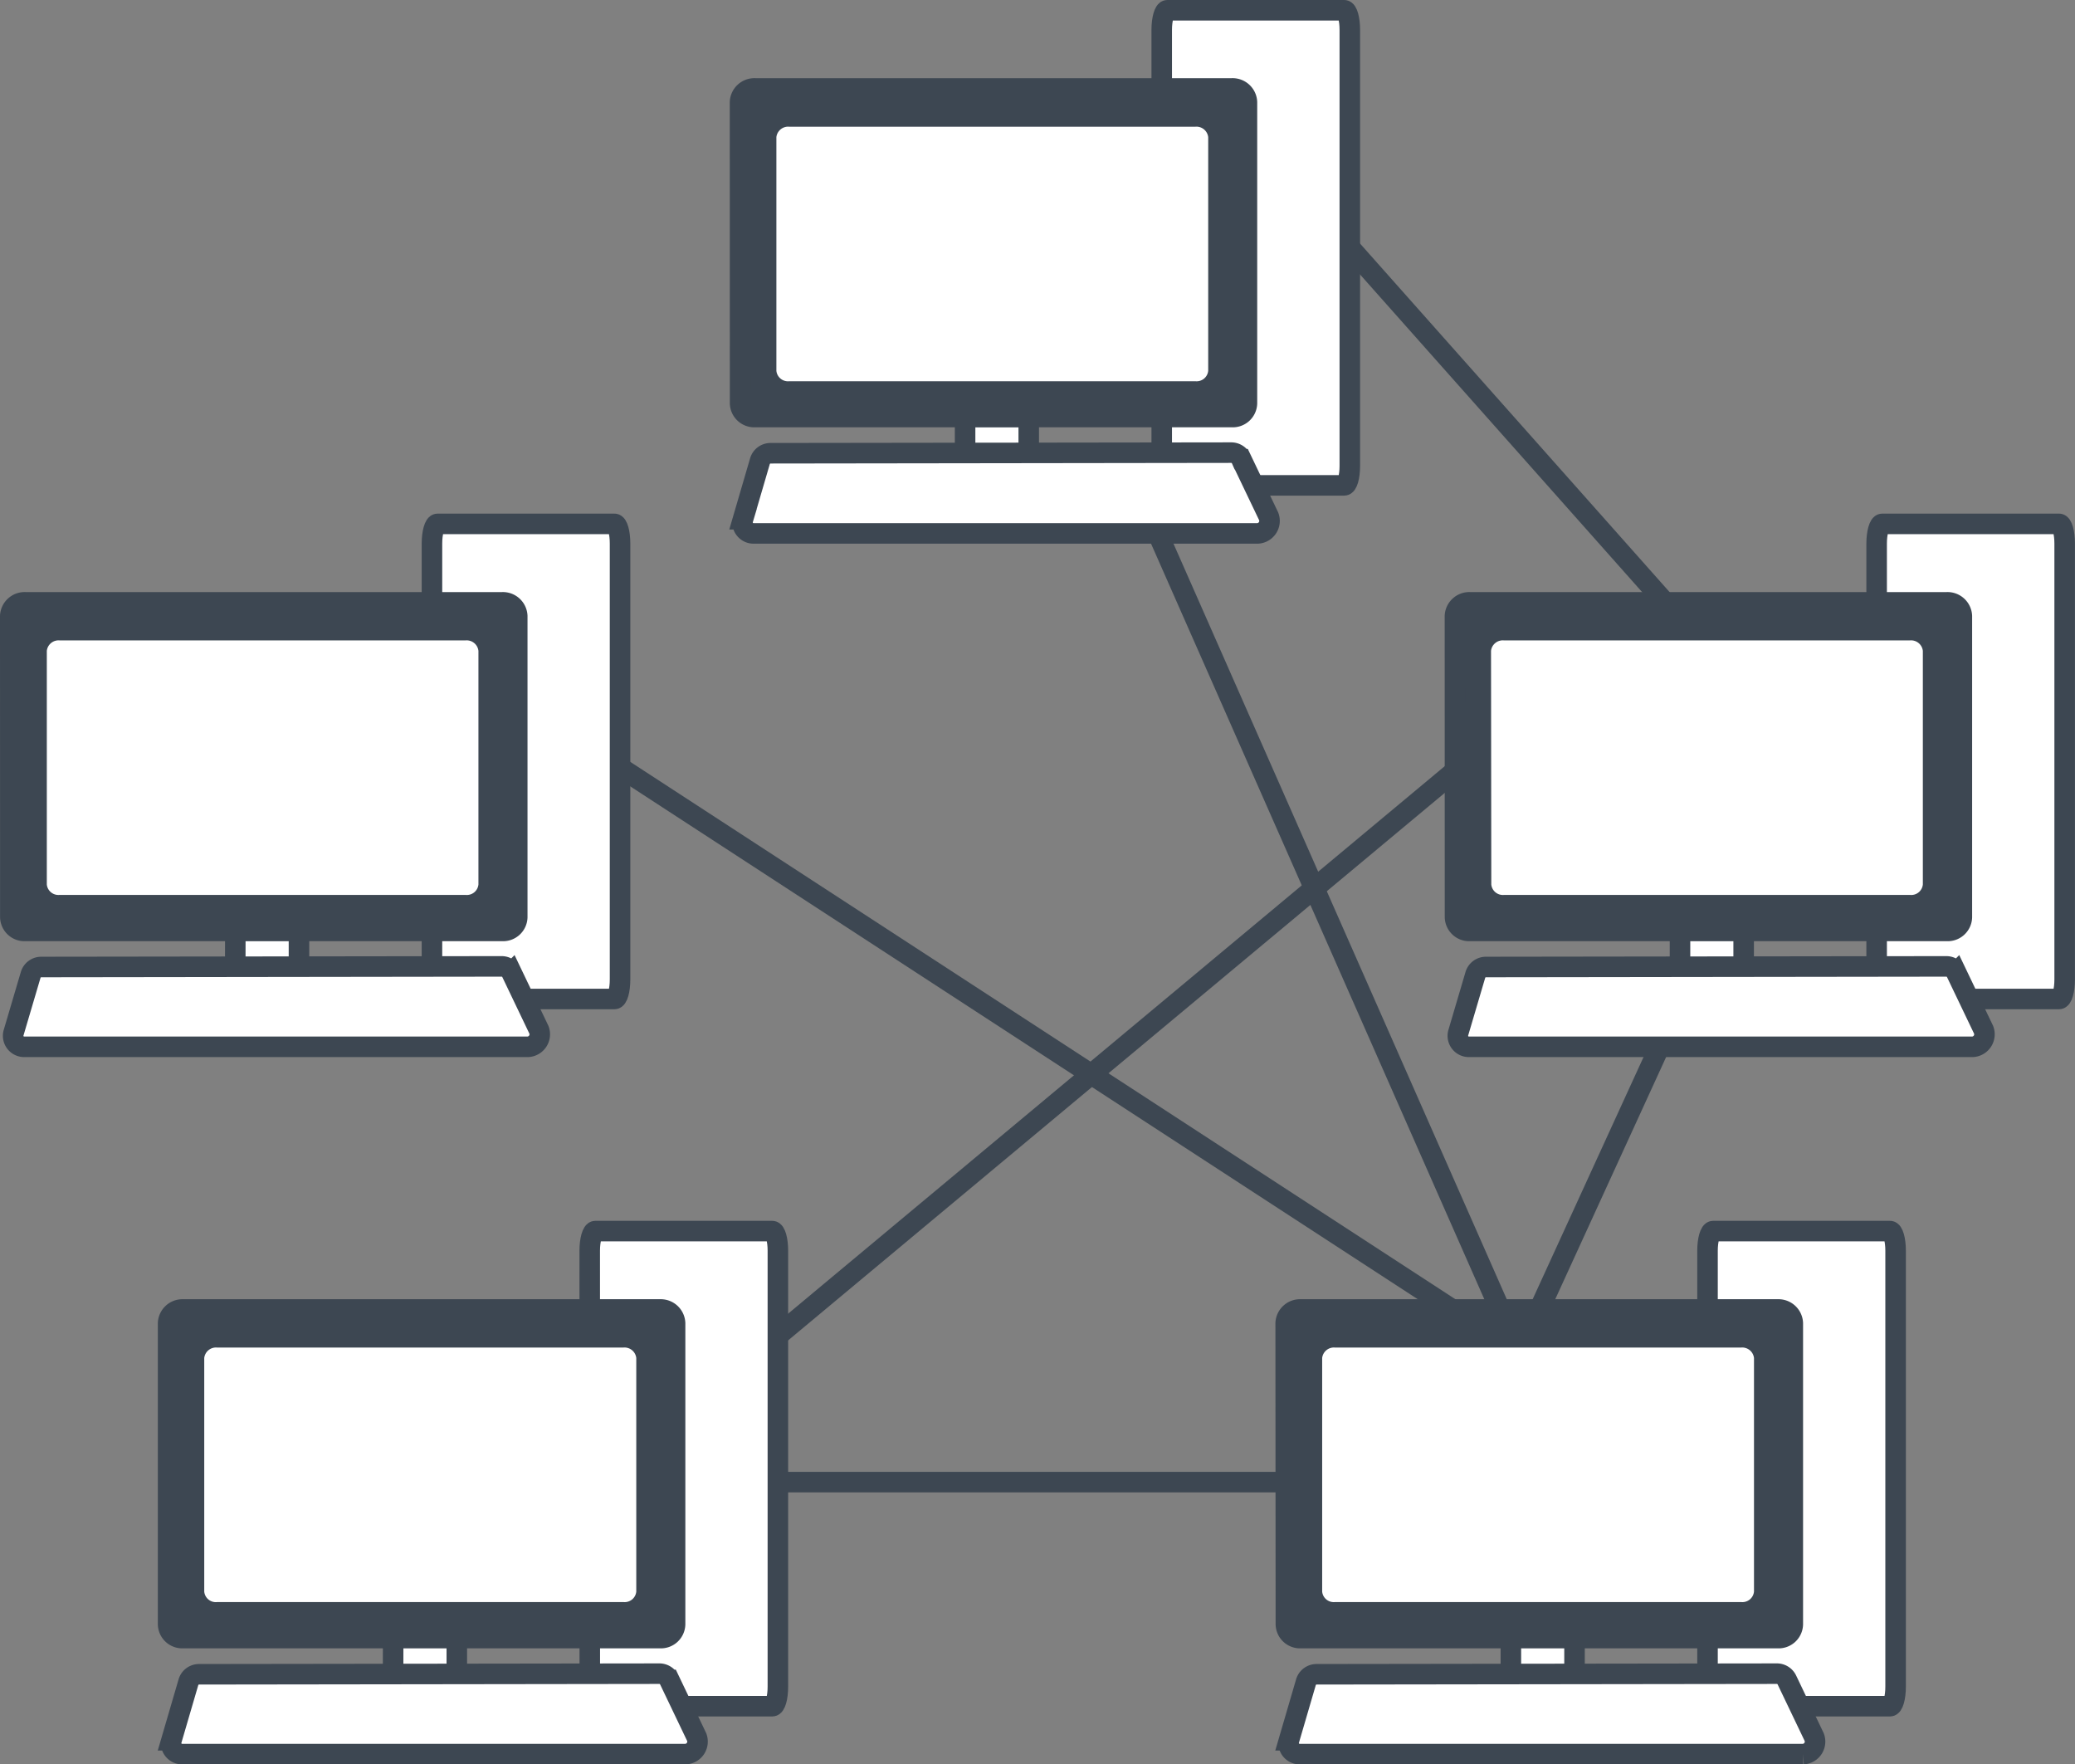 <svg id="Layer_1" data-name="Layer 1" xmlns="http://www.w3.org/2000/svg" viewBox="0 0 303.16 257.74">
  <rect x="0" y="0" width="303.16" height="257.74" fill="#808080" stroke="none"/>
  <defs>
    <style>
      .cls-1 {
        fill: none;
      }

      .cls-1, .cls-2, .cls-3 {
        stroke: #3d4752;
        stroke-miterlimit: 10;
        stroke-width: 3px;
      }

      .cls-2, .cls-4 {
        fill: #fff;
      }

      .cls-3 {
        fill: #3d4752;
      }
    </style>
  </defs>
  <title>all-about-network-diagrams-and-topology-feature</title>
  <g>
    <g>
      <line class="cls-1" x1="192.72" y1="31.1" x2="248.52" y2="93.92"/>
      <polyline class="cls-1" points="245.37 146.56 221.97 197.66 165.64 69.97"/>
      <line class="cls-1" x1="110.46" y1="216.51" x2="187.43" y2="216.51"/>
      <line class="cls-1" x1="109.69" y1="198.4" x2="217.56" y2="108.47"/>
      <line class="cls-1" x1="84.49" y1="108.14" x2="221.97" y2="197.66"/>
    </g>
    <g>
      <path class="cls-2" d="M86.32,182.78c0-1.57.37-2.86.81-2.86H113c.45,0,.81,1.29.81,2.86v63.68c0,1.64-.37,2.86-.81,2.86H87.14c-.45,0-.81-1.21-.81-2.86Z" transform="translate(-0.16 -0.08)"/>
      <path class="cls-2" d="M57.6,239.57a.27.27,0,0,1,.28-.27h8.74a.27.27,0,0,1,.28.27v6a.27.27,0,0,1-.28.27H57.87a.27.27,0,0,1-.28-.27Z" transform="translate(-0.16 -0.08)"/>
      <path class="cls-3" d="M24.72,193.37a2.1,2.1,0,0,1,2.19-2H96.6a2.1,2.1,0,0,1,2.19,2v44a2.07,2.07,0,0,1-2.19,2H26.91a2.07,2.07,0,0,1-2.19-2Z" transform="translate(-0.16 -0.08)"/>
      <path class="cls-2" d="M26.73,256.32l73.61,0a1.83,1.83,0,0,0,1.61-2.48l-4-8.36a1.61,1.61,0,0,0-1.45-.91l-67.27.09a1.61,1.61,0,0,0-1.54,1.16l-2.48,8.48A1.61,1.61,0,0,0,26.73,256.32Z" transform="translate(-0.16 -0.08)"/>
      <path class="cls-4" d="M30,198.46a1.73,1.73,0,0,1,1.87-1.53H91.25a1.73,1.73,0,0,1,1.87,1.53v34.12a1.7,1.7,0,0,1-1.87,1.53H31.9A1.7,1.7,0,0,1,30,232.58Z" transform="translate(-0.16 -0.08)"/>
    </g>
    <g>
      <path class="cls-2" d="M63.27,79.47c0-1.57.37-2.86.81-2.86H89.94c.45,0,.81,1.29.81,2.86v63.68c0,1.64-.37,2.86-.81,2.86H64.08c-.45,0-.81-1.21-.81-2.86Z" transform="translate(-0.16 -0.08)"/>
      <path class="cls-2" d="M34.54,136.27a.27.27,0,0,1,.28-.27h8.74a.27.27,0,0,1,.28.27v6a.27.27,0,0,1-.28.27H34.81a.27.27,0,0,1-.28-.27Z" transform="translate(-0.16 -0.08)"/>
      <path class="cls-3" d="M1.66,90.07a2.1,2.1,0,0,1,2.19-2H73.54a2.1,2.1,0,0,1,2.19,2v44a2.07,2.07,0,0,1-2.19,2H3.86a2.07,2.07,0,0,1-2.19-2Z" transform="translate(-0.16 -0.08)"/>
      <path class="cls-2" d="M3.68,153l73.61,0a1.83,1.83,0,0,0,1.61-2.48l-4-8.36a1.61,1.61,0,0,0-1.45-.91l-67.27.09a1.61,1.61,0,0,0-1.54,1.16L2.13,151A1.61,1.61,0,0,0,3.68,153Z" transform="translate(-0.16 -0.08)"/>
      <path class="cls-4" d="M7,95.16a1.73,1.73,0,0,1,1.87-1.53H68.19a1.73,1.73,0,0,1,1.87,1.53v34.12a1.7,1.7,0,0,1-1.87,1.53H8.84A1.7,1.7,0,0,1,7,129.28Z" transform="translate(-0.16 -0.08)"/>
    </g>
    <g>
      <path class="cls-2" d="M169.89,4.44c0-1.57.37-2.86.81-2.86h25.86c.45,0,.81,1.29.81,2.86V68.12c0,1.64-.37,2.86-.81,2.86H170.7c-.45,0-.81-1.21-.81-2.86Z" transform="translate(-0.16 -0.08)"/>
      <path class="cls-2" d="M141.16,61.23a.27.27,0,0,1,.28-.27h8.74a.27.27,0,0,1,.28.27v6a.27.27,0,0,1-.28.27h-8.74a.27.27,0,0,1-.28-.27Z" transform="translate(-0.16 -0.08)"/>
      <path class="cls-3" d="M108.28,15a2.1,2.1,0,0,1,2.19-2h69.68a2.1,2.1,0,0,1,2.19,2V59a2.07,2.07,0,0,1-2.19,2H110.48a2.07,2.07,0,0,1-2.19-2Z" transform="translate(-0.16 -0.08)"/>
      <path class="cls-2" d="M110.3,78l73.61,0a1.83,1.83,0,0,0,1.61-2.48l-4-8.36A1.61,1.61,0,0,0,180,66.2l-67.27.09a1.61,1.61,0,0,0-1.54,1.16l-2.48,8.48A1.61,1.61,0,0,0,110.3,78Z" transform="translate(-0.16 -0.08)"/>
      <path class="cls-4" d="M113.59,20.12a1.73,1.73,0,0,1,1.87-1.53h59.35a1.73,1.73,0,0,1,1.87,1.53V54.24a1.7,1.7,0,0,1-1.87,1.53H115.46a1.7,1.7,0,0,1-1.87-1.53Z" transform="translate(-0.16 -0.08)"/>
    </g>
    <g>
      <path class="cls-2" d="M274.34,79.47c0-1.57.37-2.86.81-2.86H301c.45,0,.81,1.29.81,2.86v63.68c0,1.64-.37,2.86-.81,2.86H275.15c-.45,0-.81-1.21-.81-2.86Z" transform="translate(-0.16 -0.08)"/>
      <path class="cls-2" d="M245.61,136.27a.27.27,0,0,1,.28-.27h8.74a.27.27,0,0,1,.28.27v6a.27.27,0,0,1-.28.27h-8.74a.27.27,0,0,1-.28-.27Z" transform="translate(-0.16 -0.08)"/>
      <path class="cls-3" d="M212.73,90.07a2.1,2.1,0,0,1,2.19-2h69.68a2.1,2.1,0,0,1,2.19,2v44a2.07,2.07,0,0,1-2.19,2H214.93a2.07,2.07,0,0,1-2.19-2Z" transform="translate(-0.16 -0.08)"/>
      <path class="cls-2" d="M214.75,153l73.61,0a1.83,1.83,0,0,0,1.61-2.48l-4-8.36a1.61,1.61,0,0,0-1.45-.91l-67.27.09a1.61,1.61,0,0,0-1.54,1.16L213.2,151A1.61,1.61,0,0,0,214.75,153Z" transform="translate(-0.16 -0.08)"/>
      <path class="cls-4" d="M218,95.16a1.73,1.73,0,0,1,1.87-1.53h59.35a1.73,1.73,0,0,1,1.87,1.53v34.12a1.7,1.7,0,0,1-1.87,1.53H219.91a1.7,1.7,0,0,1-1.87-1.53Z" transform="translate(-0.16 -0.08)"/>
    </g>
    <g>
      <path class="cls-2" d="M249.63,182.78c0-1.57.37-2.86.81-2.86H276.3c.45,0,.81,1.29.81,2.86v63.68c0,1.64-.37,2.86-.81,2.86H250.44c-.45,0-.81-1.21-.81-2.86Z" transform="translate(-0.16 -0.08)"/>
      <path class="cls-2" d="M220.9,239.57a.27.27,0,0,1,.28-.27h8.74a.27.27,0,0,1,.28.27v6a.27.27,0,0,1-.28.27h-8.74a.27.27,0,0,1-.28-.27Z" transform="translate(-0.16 -0.08)"/>
      <path class="cls-3" d="M188,193.37a2.1,2.1,0,0,1,2.19-2H259.9a2.1,2.1,0,0,1,2.19,2v44a2.07,2.07,0,0,1-2.19,2H190.22a2.07,2.07,0,0,1-2.19-2Z" transform="translate(-0.16 -0.08)"/>
      <path class="cls-2" d="M190,256.32l73.61,0a1.83,1.83,0,0,0,1.61-2.48l-4-8.36a1.61,1.61,0,0,0-1.45-.91l-67.27.09a1.61,1.61,0,0,0-1.54,1.16l-2.48,8.48A1.61,1.61,0,0,0,190,256.32Z" transform="translate(-0.16 -0.08)"/>
      <path class="cls-4" d="M193.33,198.46a1.73,1.73,0,0,1,1.87-1.53h59.35a1.73,1.73,0,0,1,1.87,1.53v34.12a1.7,1.7,0,0,1-1.87,1.53H195.2a1.7,1.7,0,0,1-1.87-1.53Z" transform="translate(-0.16 -0.08)"/>
    </g>
  </g>
</svg>
